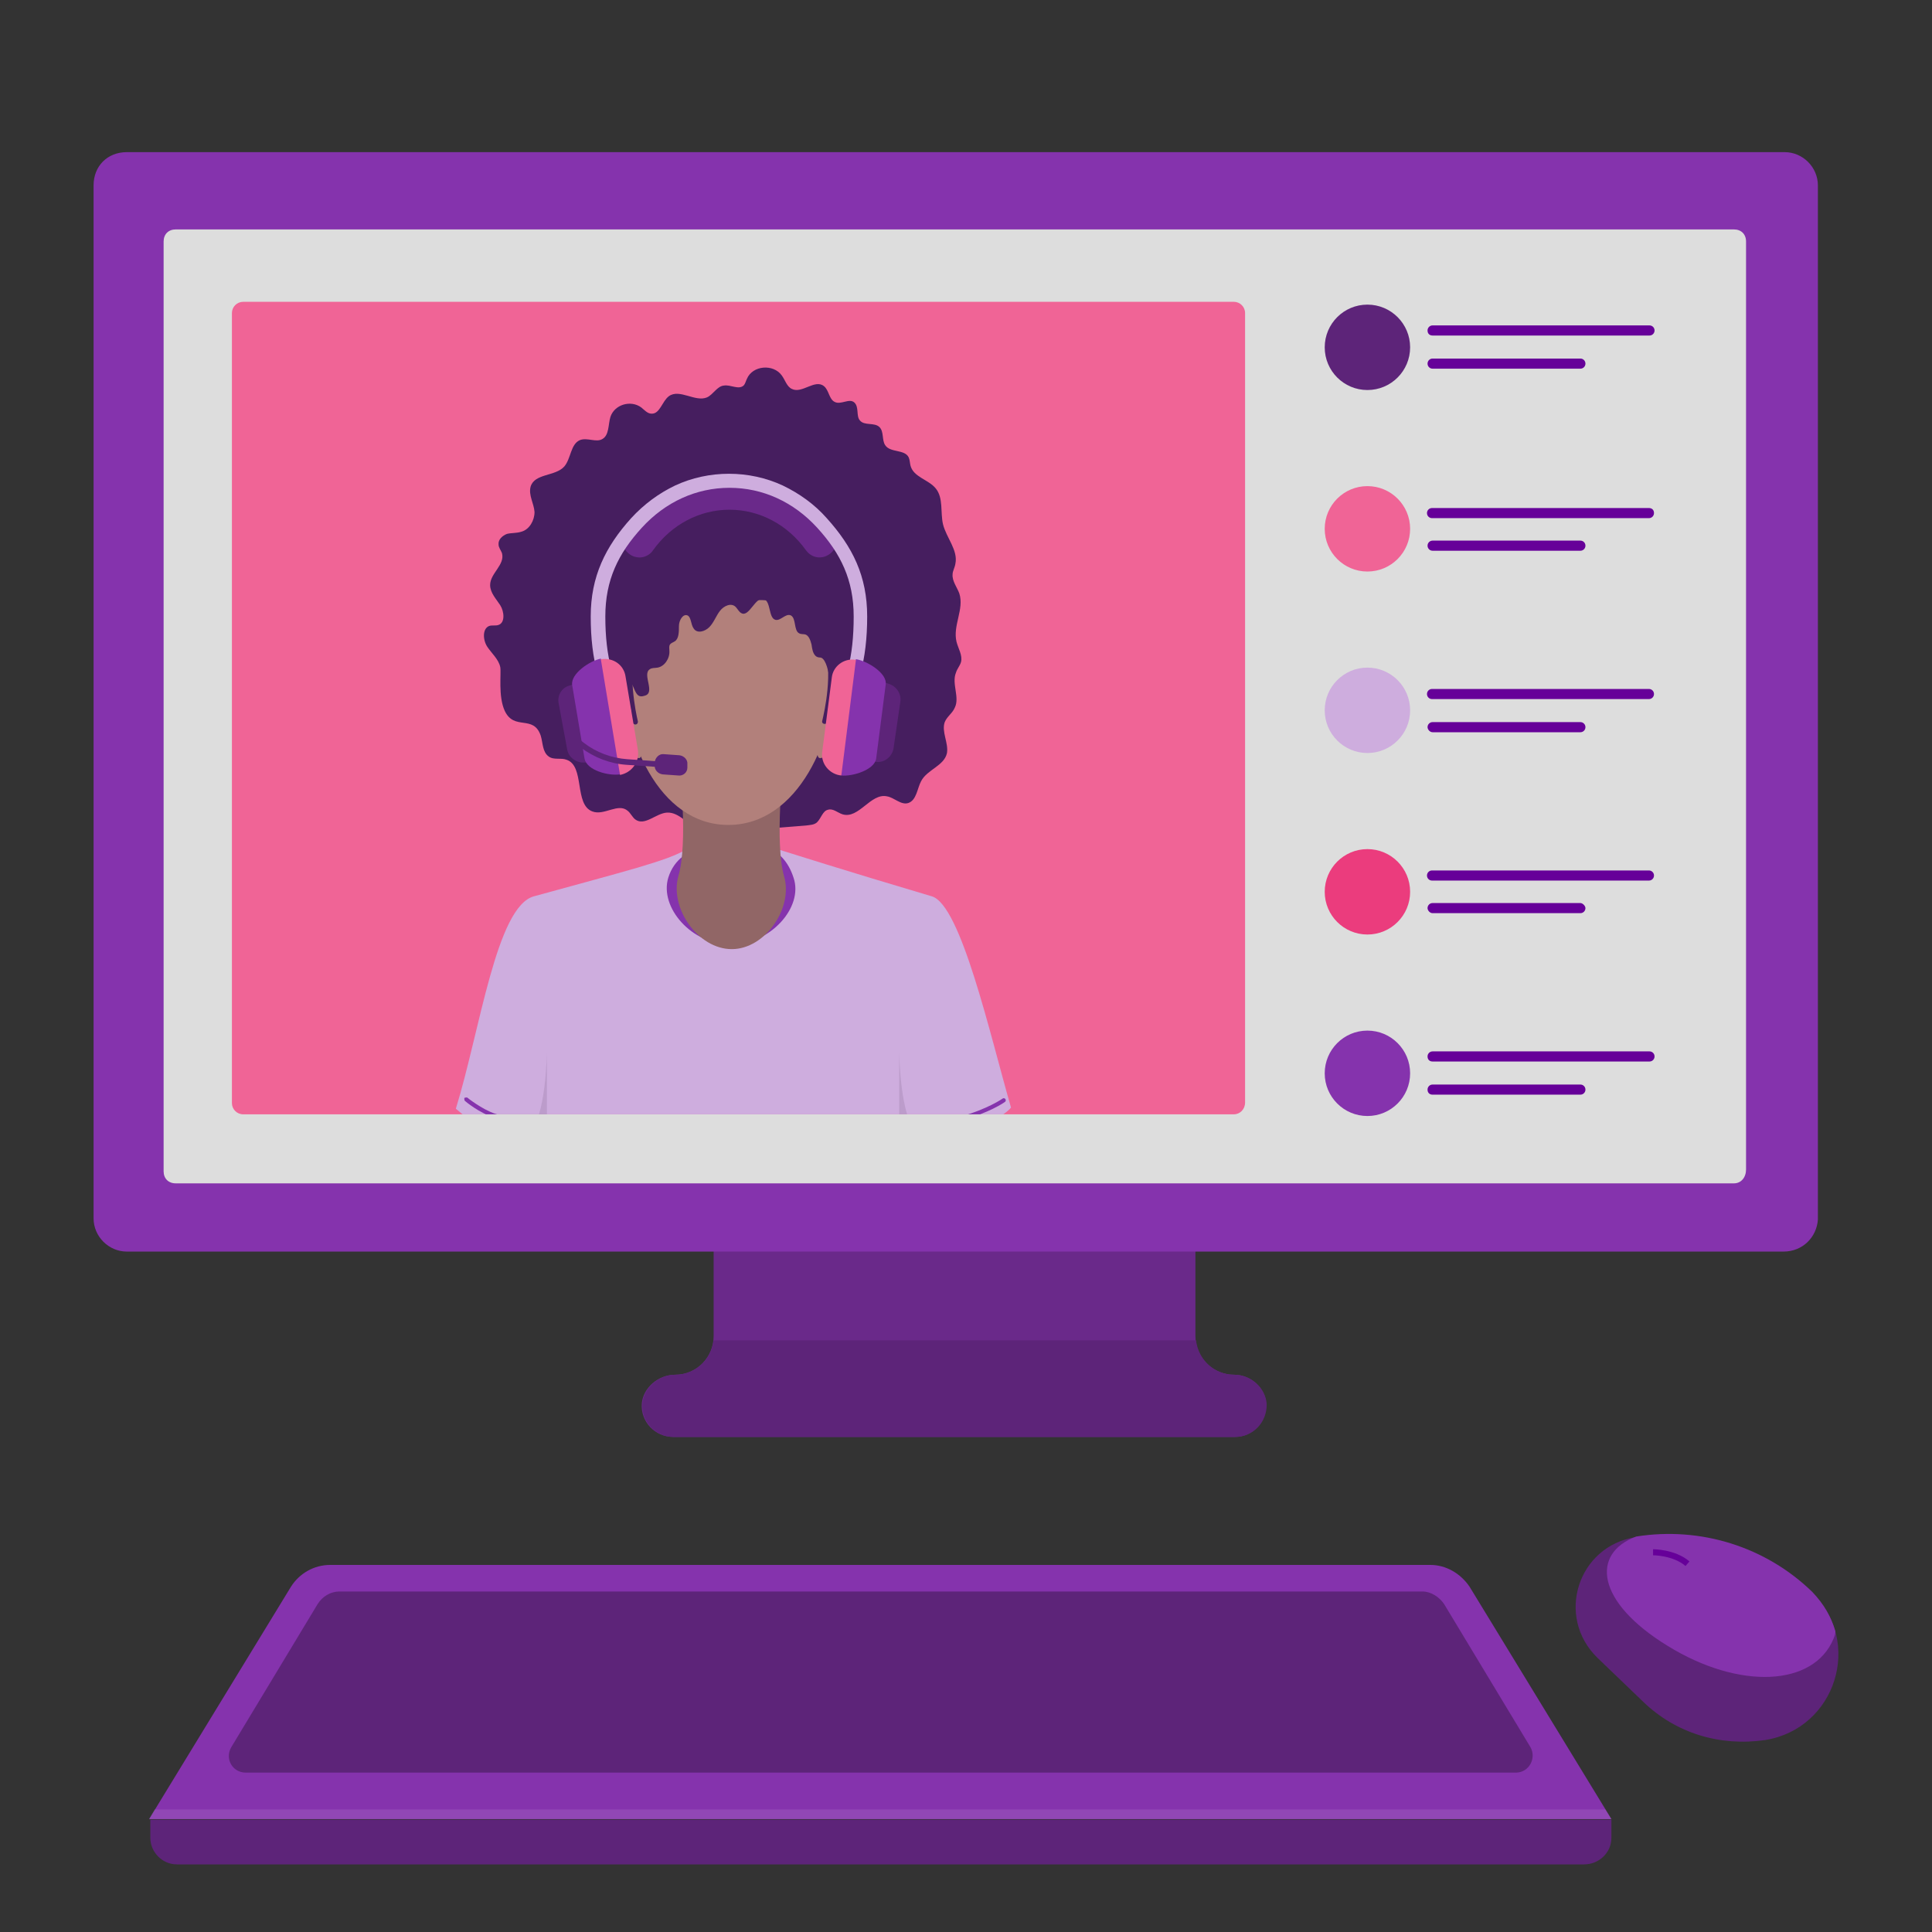 <?xml version="1.0" encoding="UTF-8"?>
<svg id="Camada_2_cópia" xmlns="http://www.w3.org/2000/svg" xmlns:xlink="http://www.w3.org/1999/xlink" version="1.1" viewBox="0 0 320 320">
  <rect x="0" y="0" width="320" height="320" fill="#333333" stroke="none"/>
  <!-- Generator: Adobe Illustrator 29.8.1, SVG Export Plug-In . SVG Version: 2.1.1 Build 2)  -->
  <defs>
    <style>
      .st0, .st1 {
        fill: none;
      }

      .st2 {
        fill: #8533ad;
      }

      .st3 {
        fill: #14001f;
        opacity: .1;
      }

      .st3, .st4 {
        isolation: isolate;
      }

      .st5 {
        fill: #b2807b;
      }

      .st6 {
        fill: #6a298a;
      }

      .st7 {
        fill: #ddd;
      }

      .st8 {
        fill: #ceadde;
      }

      .st9 {
        fill: #609;
      }

      .st10 {
        fill: #916666;
      }

      .st1 {
        stroke: #609;
        stroke-miterlimit: 10;
      }

      .st11 {
        fill: #eb3c7d;
      }

      .st12 {
        fill: #5d2479;
      }

      .st13 {
        fill: #f06496;
      }

      .st14 {
        clip-path: url(#clippath);
      }

      .st15 {
        fill: #461e5f;
      }

      .st16 {
        fill: #edccb8;
      }

      .st4 {
        fill: #fff;
        opacity: .1;
      }
    </style>
    <clipPath id="clippath">
      <path class="st0" d="M204.363,184.567H40.274c-1.024,0-1.861-.838-1.861-1.861V51.851c0-1.024.838-1.861,1.861-1.861h164.09c1.024,0,1.861.838,1.861,1.861v130.761c0,1.117-.838,1.954-1.861,1.954Z"/>
    </clipPath>
  </defs>
  <path class="st6" d="M204.4,227.7h0c-3.5,0-6.4-2.8-6.4-6.4v-23h-79.8v23c0,3.5-2.8,6.4-6.4,6.4h0c-2.8,0-5.3,2.2-5.5,4.8-.2,3,2.2,5.5,5.2,5.5h93c3,0,5.3-2.5,5.2-5.5-.1-2.6-2.5-4.8-5.3-4.8Z"/>
  <path class="st12" d="M204.4,227.7c-3.2,0-5.9-2.4-6.3-5.7h-79.9c-.4,3.2-3,5.7-6.3,5.7-2.8,0-5.3,2.2-5.5,4.8-.2,3,2.2,5.5,5.2,5.5h93c3,0,5.3-2.5,5.2-5.5-.2-2.6-2.6-4.8-5.4-4.8Z"/>
  <g>
    <path class="st2" d="M295.4,207.3H21c-3,0-5.5-2.5-5.5-5.5V30.7c0-3.2,2.3-5.5,5.5-5.5h274.6c3,0,5.5,2.5,5.5,5.5v171.3c-.2,2.9-2.5,5.3-5.7,5.3Z"/>
    <path class="st7" d="M287.2,196H29.1c-1.2,0-2-.8-2-2V40c0-1.2.8-2,2-2h258.1c1.2,0,2,.8,2,2v153.7c0,1.3-.8,2.3-2,2.3Z"/>
  </g>
  <path class="st2" d="M266.9,301.3H24.7l23.5-38.5c1.4-2.2,3.8-3.6,6.5-3.6h182.2c2.6,0,5,1.4,6.5,3.6l23.5,38.5Z"/>
  <polygon class="st4" points="25.6 299.7 24.7 301.3 266.9 301.3 265.9 299.7 25.6 299.7"/>
  <path class="st12" d="M262.4,308.8H29.3c-2.5,0-4.4-2.1-4.4-4.4v-3h242v3c0,2.5-2.1,4.4-4.5,4.4Z"/>
  <path class="st12" d="M253.5,289.4l-14.3-23.7c-.8-1.2-2.2-2.1-3.6-2.1H56.2c-1.4,0-2.8.8-3.6,2.1l-14.3,23.7c-1.1,1.9.2,4.2,2.4,4.2h210.5c2.1-.1,3.3-2.4,2.3-4.2Z"/>
  <path class="st12" d="M292.4,288.2h0c-7.5,1.1-14.8-1.1-20.2-6.3l-7.6-7.3c-7-6.8-3.3-18.5,6.3-20h0c10.6-1.7,21.4,1.7,29.2,9.2h0c8.5,8.1,4,22.5-7.7,24.4Z"/>
  <path class="st2" d="M276.2,272.6c11.8,7.3,24.2,6.8,27.5-1.2.2-.5.3-.8.3-1.2-.7-2.4-1.9-4.5-3.8-6.5h0c-7.7-7.5-18.5-10.9-29.2-9.2-7.5,2.8-6.7,10.8,5.2,18.1Z"/>
  <path class="st1" d="M273.8,257.1s3.5,0,5.7,1.9"/>
  <g>
    <g>
      <circle class="st12" cx="226.488" cy="57.528" r="7.073"/>
      <path class="st9" d="M237.284,55.574h35.924c.465,0,.838-.372.838-.838s-.372-.838-.838-.838h-35.924c-.465,0-.838.372-.838.838 0.0.558.372.838.838.838ZM237.284,61.065h24.477c.465,0,.838-.372.838-.838s-.372-.838-.838-.838h-24.477c-.465,0-.838.372-.838.838s.372.838.838.838Z"/>
    </g>
    <g>
      <circle class="st13" cx="226.488" cy="87.59" r="7.073"/>
      <path class="st9" d="M273.115,84.146h-35.924c-.465,0-.838.372-.838.838s.372.838.838.838h35.924c.465,0,.838-.372.838-.838,0-.558-.372-.838-.838-.838ZM237.284,91.219h24.477c.465,0,.838-.372.838-.838s-.372-.838-.838-.838h-24.477c-.465,0-.838.372-.838.838s.372.838.838.838Z"/>
    </g>
    <g>
      <circle class="st8" cx="226.488" cy="117.651" r="7.073"/>
      <path class="st9" d="M273.115,114.114h-35.924c-.465,0-.838.372-.838.838s.372.838.838.838h35.924c.465,0,.838-.372.838-.838s-.372-.838-.838-.838ZM237.284,121.28h24.477c.465,0,.838-.372.838-.838s-.372-.838-.838-.838h-24.477c-.465,0-.838.372-.838.838,0,.372.372.838.838.838Z"/>
    </g>
    <g>
      <circle class="st11" cx="226.488" cy="147.712" r="7.073"/>
      <path class="st9" d="M273.115,144.175h-35.924c-.465,0-.838.372-.838.838s.372.838.838.838h35.924c.465,0,.838-.372.838-.838s-.372-.838-.838-.838ZM261.761,149.573h-24.477c-.465,0-.838.372-.838.838,0,.372.372.838.838.838h24.477c.465,0,.838-.372.838-.838,0-.372-.465-.838-.838-.838Z"/>
    </g>
    <g>
      <circle class="st2" cx="226.488" cy="177.773" r="7.073"/>
      <path class="st9" d="M237.284,175.819h35.924c.465,0,.838-.372.838-.838s-.372-.838-.838-.838h-35.924c-.465,0-.838.372-.838.838 0.0.558.372.838.838.838ZM237.284,181.31h24.477c.465,0,.838-.372.838-.838s-.372-.838-.838-.838h-24.477c-.465,0-.838.372-.838.838,0,.558.372.838.838.838Z"/>
    </g>
    <g>
      <path class="st13" d="M204.363,184.567H40.274c-1.024,0-1.861-.838-1.861-1.861V51.851c0-1.024.838-1.861,1.861-1.861h164.09c1.024,0,1.861.838,1.861,1.861v130.761c0,1.117-.838,1.954-1.861,1.954Z"/>
      <g class="st14">
        <g>
          <path class="st15" d="M110.499,134.589c-1.861.093-3.723,2.327-5.305,1.117-.465-.372-.745-1.024-1.21-1.396-1.582-1.396-3.909.838-5.863.093-3.071-1.117-1.21-7.539-4.281-8.562-.931-.372-2.141.093-2.978-.558-1.024-.745-.931-2.234-1.303-3.444-1.21-3.537-4.374-.745-5.956-4.095-1.117-2.42-.558-6.236-.745-7.259-.279-1.303-1.396-2.234-2.141-3.35-.745-1.117-.838-2.978.279-3.444.465-.186,1.117,0,1.582-.186,1.117-.372.931-2.234.279-3.257s-1.675-2.048-1.675-3.35c0-1.954,2.513-3.35,1.954-5.305-.186-.465-.558-.931-.558-1.396-.093-.838.651-1.489,1.396-1.768.745-.186,1.582-.093,2.42-.372,1.303-.372,2.141-1.861,2.141-3.257-.093-1.396-1.024-2.792-.651-4.188.651-2.234,4.095-1.675,5.584-3.35,1.117-1.303,1.024-3.723,2.606-4.374,1.21-.465,2.699.465,3.723-.186,1.117-.651.931-2.42,1.303-3.63.651-2.048,3.35-2.885,5.119-1.582.465.372,1.024,1.024,1.675,1.024,1.396.093,1.768-2.048,2.885-2.885,1.768-1.303,4.374,1.024,6.329.186,1.024-.465,1.675-1.861,2.792-1.954,1.117-.186,2.42.745,3.257,0,.279-.279.372-.745.558-1.117.931-2.234,4.374-2.513,5.77-.558.558.745.838,1.861,1.675,2.234,1.675.838,3.816-1.675,5.305-.465.838.651.838,2.141,1.768,2.606,1.024.558,2.42-.651,3.257.093.838.745.279,2.234.931,2.978.745.931,2.42.279,3.257,1.117.745.745.372,2.141.931,2.978.838,1.303,3.257.651,3.909,2.048.186.465.186.931.279,1.303.465,1.954,2.978,2.327,4.188,3.816,1.303,1.582.745,4.002,1.21,5.956.558,2.234,2.513,4.281,2.048,6.515-.093.651-.465,1.21-.465,1.768-.093,1.117.745,2.141,1.117,3.164.838,2.606-1.117,5.305-.465,8.004.279,1.117,1.024,2.234.745,3.35-.186.651-.651,1.117-.838,1.768-.745,1.768.651,4.095-.186,5.77-.372.931-1.303,1.489-1.675,2.42-.558,1.582.651,3.444.372,5.119-.465,2.141-3.257,2.699-4.281,4.653-.651,1.21-.745,3.164-2.141,3.63-1.21.372-2.327-.931-3.537-1.117-2.699-.558-4.653,3.816-7.352,2.978-.838-.279-1.582-1.024-2.42-.745-.838.186-1.117,1.396-1.768,2.048-.465.465-1.21.465-1.861.558-2.327.186-4.653.372-6.98.558-2.327.186-4.095-.186-6.329-.372-1.489-.186-2.792.745-4.281.372-1.954-.558-3.35-2.792-5.398-2.699Z"/>
          <path class="st5" d="M163.269,172.933s.093,14.705-11.447,14.798l-.745,19.265s11.82-.931,11.913-6.049c.186-5.584.279-28.014.279-28.014Z"/>
          <path class="st5" d="M82.392,161.207s9.214,1.768,8.283,26.525l.745,19.265s-8.935,4.095-10.424-.838c-6.143-19.544,1.396-44.952,1.396-44.952Z"/>
          <path class="st8" d="M90.861,227.192c20.94-5.305,41.416-12.937,62.635-14.239l-1.582-24.849c10.517-.093,14.798-3.723,15.542-4.653-3.444-11.913-8.283-33.598-13.123-34.994-15.077-4.467-23.453-7.166-25.594-7.818l-7.539-.279-7.445.279c-3.164,1.954-10.144,3.63-25.315,7.818-6.236,1.675-8.935,22.243-12.937,35.18,2.048,1.675,4.56,4.467,15.17,4.56l.186,38.996h0Z"/>
          <path class="st2" d="M153.124,186.521h-.651c-.186,0-.372-.186-.279-.372s.186-.372.372-.279c0,0,2.048.279,6.515-.931s6.98-2.978,6.98-2.978c.093-.093.372-.093.465.093.093.093.093.372-.093.465-.093.093-2.699,1.861-7.259,3.071-3.164.745-5.119.931-6.049.931h0ZM131.439,145.385c-1.768-5.491-6.236-5.956-10.703-5.491,0,0-8.097-.838-10.051,5.491-1.489,4.933,3.909,11.075,10.331,11.075,6.515,0,12.099-6.143,10.424-11.075Z"/>
          <path class="st10" d="M129.857,145.106c-1.489-5.305-.372-17.776.558-23.546l-9.307,6.422v-.093h0v.093l-9.307-6.422c1.024,5.77,2.141,18.241.558,23.546-1.489,5.305,3.257,12.099,8.842,12.099,5.584,0,10.238-6.887,8.655-12.099Z"/>
          <path class="st16" d="M121.295,124.817h-.279v.093l-10.703,1.954c.372,1.954.372,2.141.745,3.909,1.303.838,2.978,5.398,9.958,5.398s8.748-4.747,10.238-5.863c.372-1.489.558-1.861.838-3.444l-10.796-2.048h0Z"/>
          <path class="st5" d="M138.512,110.484c0,11.634-6.236,26.152-17.869,26.152s-17.59-14.519-17.59-26.152,6.515-21.127,17.59-21.127c11.075-0,17.869,9.4,17.869,21.127Z"/>
          <path class="st5" d="M103.425,112.625s-2.978-1.024-3.164,2.699c-.279,5.956,3.909,10.238,5.584,10.238,1.675.093-2.42-12.937-2.42-12.937h0ZM138.233,112.625s2.978-1.024,3.164,2.699c.279,5.956-3.909,10.238-5.584,10.238-1.768 0,2.42-12.937,2.42-12.937h0Z"/>
          <path class="st15" d="M138.698,98.572c-1.768-5.491-6.887-13.774-14.239-14.519-9.4-.838-13.03,2.885-13.03,2.885,0,0-4.933,4.653-7.445,9.865-3.35,6.98-2.327,14.146-2.234,15.915.838-.372,1.675,0,1.675,0,0,0,.093,1.117.279,2.513.279,1.303.558,2.792.745,3.63.093.838.465,1.024.651,1.117.279.093.558-.093.558-.465-.372-1.582-1.675-7.911-.372-12.657,1.396-5.491,7.259-9.214,7.259-9.214,1.675,3.35,6.049,2.234,12.75,1.768,5.305-.279,9.772,3.071,11.168,7.352,1.582,4.56.093,11.075-.279,12.657-.093.279.186.558.558.465.279-.093.558-.372.651-1.117.186-.838.465-2.42.745-3.63.186-1.303.279-2.513.279-2.513,0,0,.838-.372,1.675,0,.093-1.582.279-8.655-1.396-14.053h0Z"/>
          <path class="st3" d="M87.511,187.824c.931.093,2.048.093,3.071.093v-13.774c-0,0-.093,11.261-3.071,13.681Z"/>
          <path class="st3" d="M148.936,174.143v13.774c1.024,0,2.141,0,3.071-.093-2.978-2.42-3.071-13.681-3.071-13.681Z"/>
          <path class="st2" d="M90.396,186.428c-.558,0-4.374-.093-8.469-1.303-2.513-.745-4.84-2.699-4.933-2.792-.093-.093-.093-.372-.093-.465.093-.093.372-.093.465-.093,0,0,2.42,1.954,4.653,2.699,4.374,1.303,8.376,1.303,8.376,1.303.093,0,.372.093.372.372,0,.186-.093.279-.372.279q.093,0,0,0Z"/>
          <path class="st15" d="M107.614,110.857c.372-.279.838-.186,1.303-.279,1.117-.186,2.048-1.489,1.954-2.792,0-.372-.093-.745.093-1.024s.558-.372.838-.558c.651-.465.651-1.582.651-2.513s.651-2.048,1.396-1.768c.651.279.558,1.489,1.024,2.141.558.931,1.861.558,2.606-.186s1.117-1.861,1.768-2.699c.651-.838,1.861-1.396,2.606-.651.279.279.558.838.931,1.024,1.303.745,2.327-2.792,3.723-2.327,1.21.372.745,3.164,1.954,3.444.838.186,1.675-1.117,2.513-.745.931.465.465,2.513,1.396,2.978.372.186.745.093,1.024.186.558.186.838.931,1.024,1.675.093.651.186,1.396.651,1.861.186.186.465.279.745.279.745,0,1.303,1.489,1.582,3.537l.651-4.56c0-3.071.093-5.119.093-8.19,0-.558,0-1.117-.186-1.582-.372-1.21-1.582-1.675-2.234-2.699-.465-.745-.651-1.768-1.117-2.606-1.21-2.141-4.002-2.234-6.236-1.675-1.117.279-2.234.745-3.35.651-2.513-.093-4.746-2.606-7.259-2.141-2.234.372-3.816,2.978-6.049,2.978-1.117,0-2.234-.651-3.35-.465-1.489.186-2.513,1.768-3.071,3.35-.558,1.582-.838,3.257-1.582,4.747-1.024,1.861-3.537,3.537-2.513,5.863.745,1.675,1.024,4.188,2.327,5.491,1.861,1.861,1.396,4.281,3.257,3.63,1.861-.465-.465-3.537.838-4.374Z"/>
          <g>
            <path class="st6" d="M105.938,92.336c-.558,0-1.21-.186-1.675-.558-1.303-.931-1.582-2.699-.651-3.909,1.954-2.699,4.56-5.026,7.445-6.515,3.071-1.675,6.329-2.513,9.772-2.513s6.701.838,9.772,2.513c2.885,1.582,5.491,3.816,7.445,6.515.931,1.303.651,2.978-.651,3.909s-2.978.651-3.909-.651c-3.071-4.281-7.725-6.701-12.657-6.701-4.933,0-9.586,2.42-12.657,6.701-.465.745-1.396,1.21-2.234,1.21Z"/>
            <path class="st8" d="M138.326,118.954c-.279,0-.558-.093-.745-.279-.558-.372-.558-1.117-.186-1.675,2.792-3.444,4.002-8.19,4.002-14.891,0-6.049-2.141-10.424-6.049-14.705-3.909-4.281-9.028-6.608-14.519-6.608s-10.61,2.327-14.519,6.608-6.049,8.655-6.049,14.705c0,6.701,1.303,11.447,4.002,14.891.372.558.279,1.21-.186,1.675-.558.372-1.21.279-1.675-.186-3.071-3.909-4.56-9.121-4.56-16.38,0-6.608,2.42-11.541,6.701-16.287,2.141-2.327,4.56-4.095,7.259-5.398,2.792-1.303,5.863-1.954,8.935-1.954,3.071,0,6.143.651,8.935,1.954,2.699,1.303,5.212,3.071,7.259,5.398,4.281,4.746,6.701,9.586,6.701,16.287,0,7.259-1.489,12.471-4.56,16.38-.093.372-.372.465-.745.465h0Z"/>
          </g>
          <g>
            <g>
              <path class="st12" d="M144.469,126.12c.279,0,.651.093.931.093,1.303,0,2.42-1.024,2.606-2.327l1.117-7.632c.186-1.303-.558-2.513-1.861-2.978-.279-.093-.558-.186-.931-.186l-1.861,13.03h0Z"/>
              <path class="st2" d="M139.35,128.447c1.861.186,5.491-.931,5.77-2.792l1.582-12.285c.279-1.861-3.071-3.909-4.933-4.188l-3.444,9.772,1.024,9.493"/>
              <path class="st13" d="M139.35,128.447l2.42-19.172h-.093c-1.954-.279-3.723,1.117-3.909,2.978l-1.582,12.285c-.279,1.954,1.21,3.723,3.164,3.909"/>
            </g>
            <g>
              <path class="st12" d="M97.562,126.213c-.279.093-.651.093-.931.093-1.303,0-2.513-.931-2.699-2.234l-1.396-7.539c-.279-1.303.465-2.606,1.768-2.978.279-.093.558-.186.838-.186l2.42,12.843h0Z"/>
              <path class="st2" d="M102.681,128.261c-1.861.279-5.491-.651-5.863-2.606l-2.048-12.192c-.279-1.861,2.885-4.002,4.746-4.374l2.978,9.307.186,9.865"/>
              <path class="st13" d="M102.681,128.261l-3.164-19.079h.093c1.954-.279,3.723.931,4.002,2.885l2.048,12.192c.279,1.954-1.024,3.723-2.978,4.095"/>
              <path class="st12" d="M109.103,127.051l-5.305-.372c-2.792-.186-5.398-1.21-7.632-2.885l-1.954-1.489.558-.745,1.954,1.489c2.048,1.582,4.56,2.513,7.166,2.699l5.305.372-.093.931Z"/>
              <path class="st12" d="M112.36,128.447l-2.606-.186c-.745-.093-1.396-.745-1.303-1.489v-.558c.093-.745.745-1.396,1.489-1.303l2.606.186c.745.093,1.396.745,1.303,1.489v.558c0,.838-.745,1.396-1.489,1.303Z"/>
            </g>
          </g>
        </g>
      </g>
    </g>
  </g>
</svg>